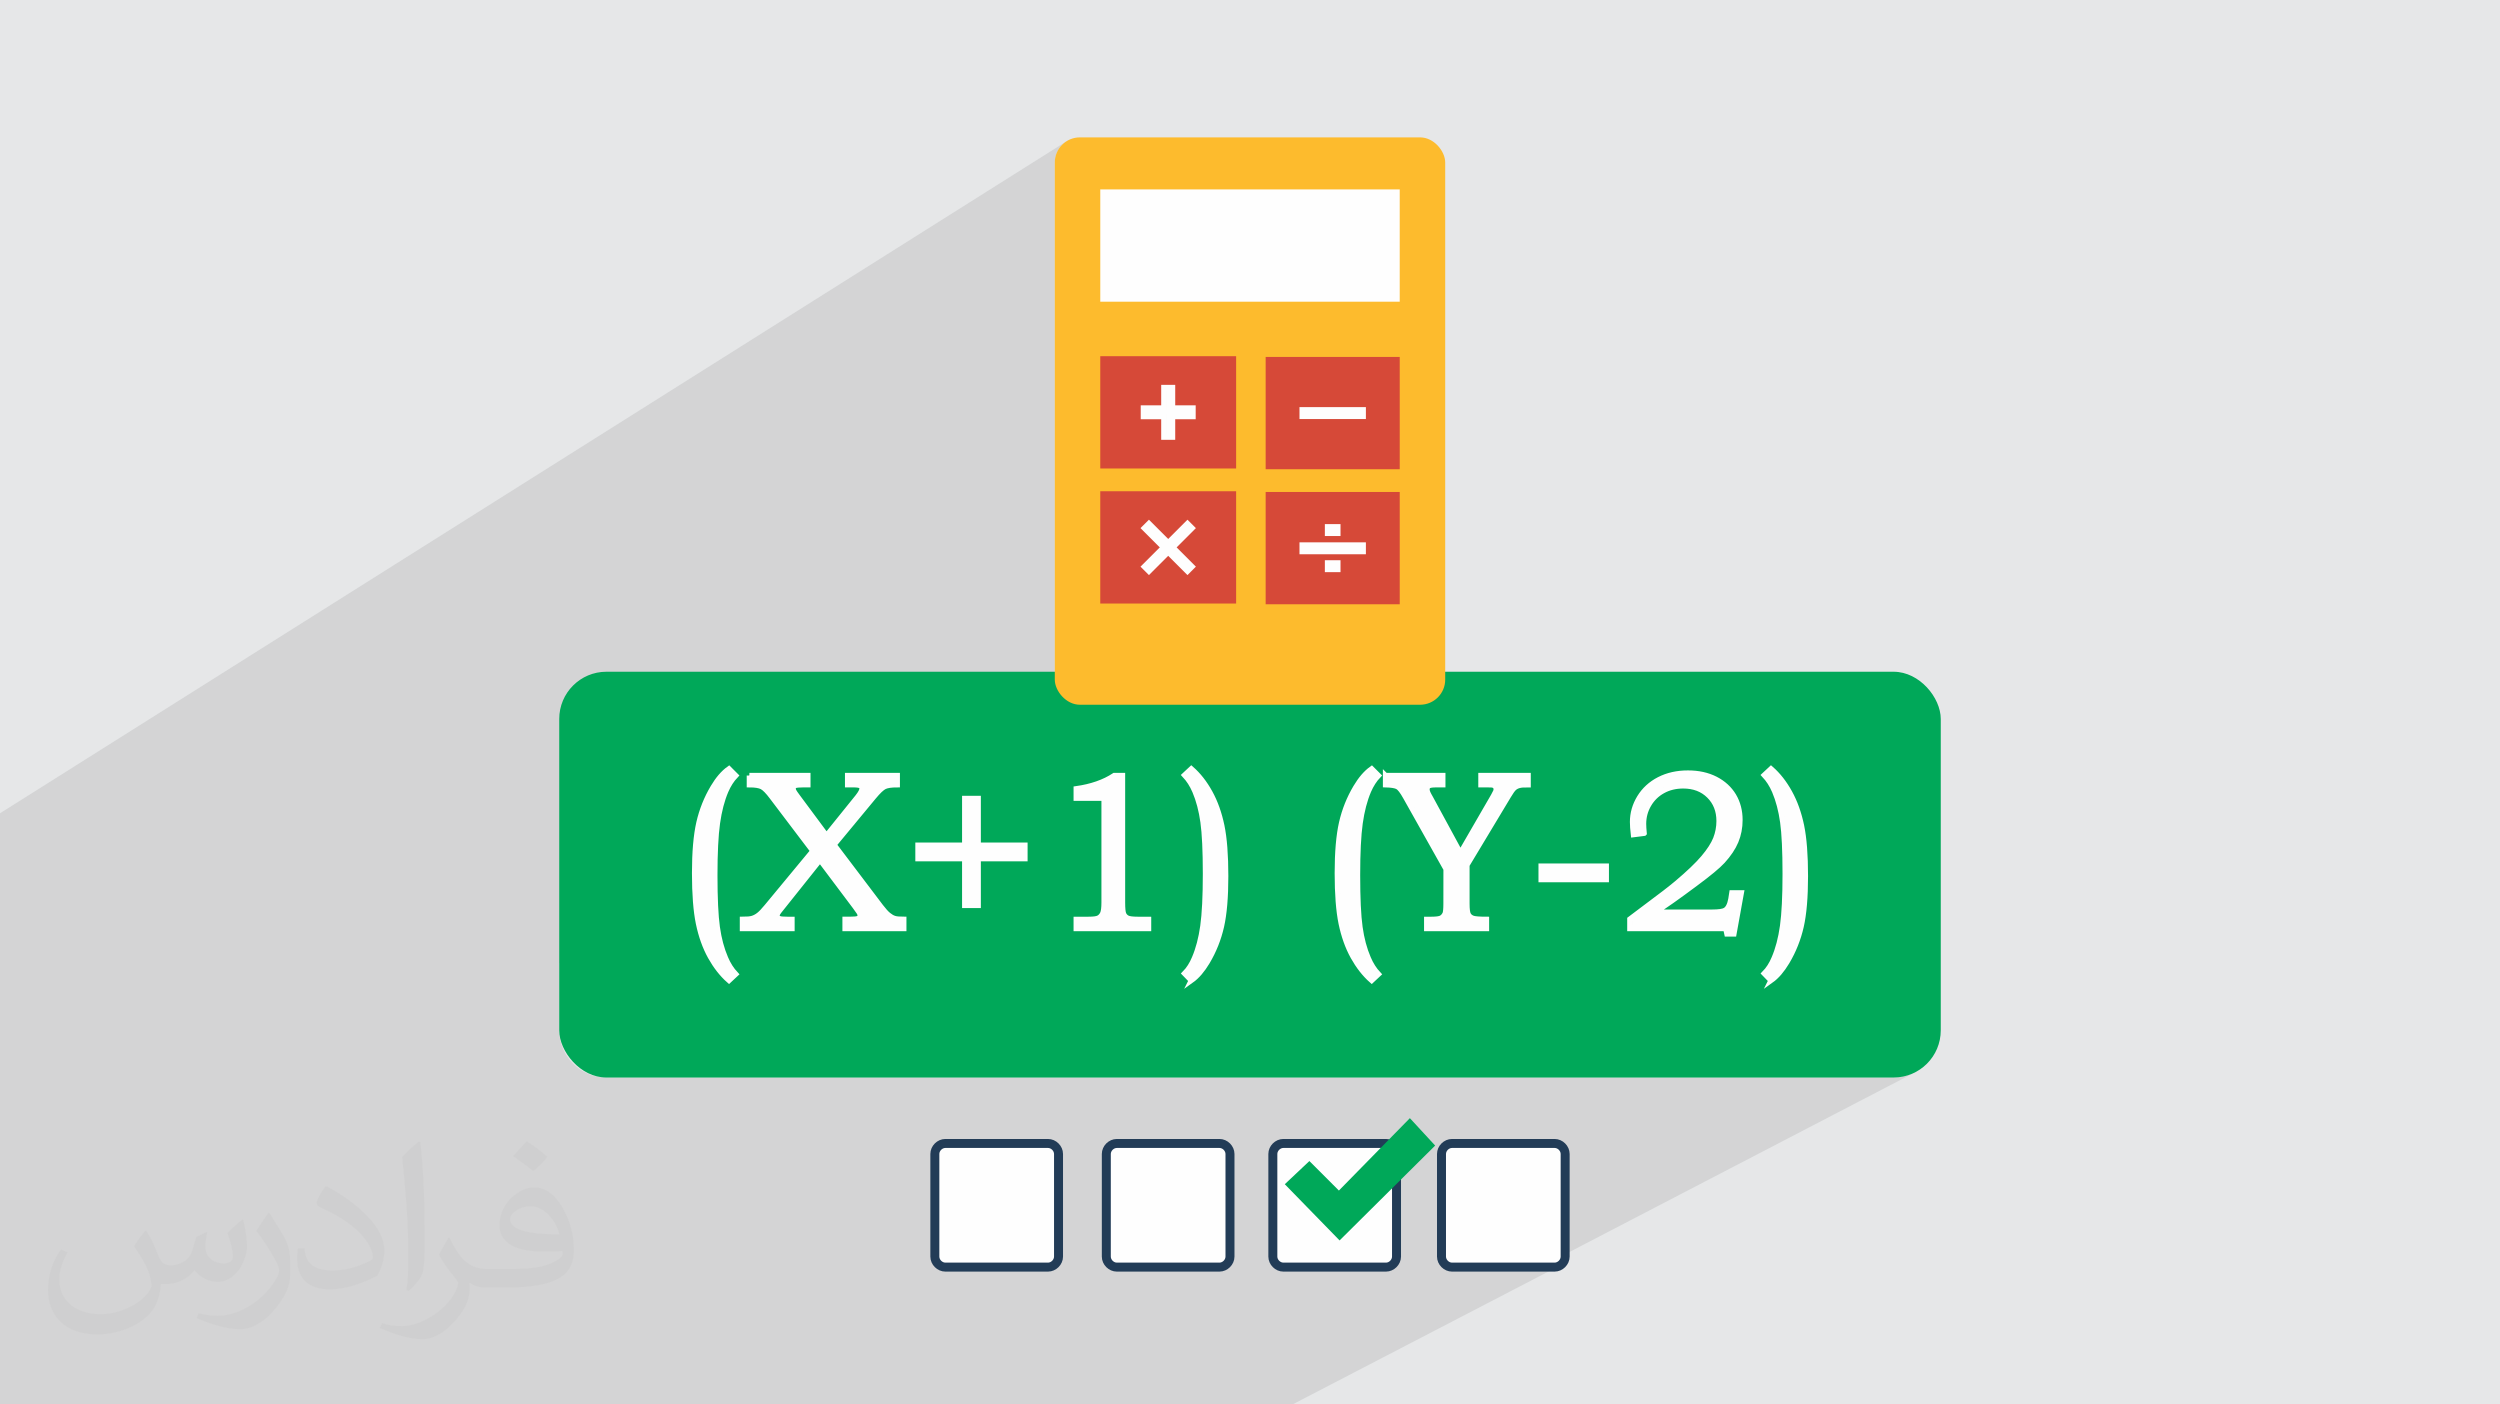 <?xml version="1.0" encoding="UTF-8"?>
<!DOCTYPE svg PUBLIC "-//W3C//DTD SVG 1.1//EN" "http://www.w3.org/Graphics/SVG/1.1/DTD/svg11.dtd">
<!-- Creator: CorelDRAW -->
<svg xmlns="http://www.w3.org/2000/svg" xml:space="preserve" width="94.192mm" height="52.917mm" version="1.1" style="shape-rendering:geometricPrecision; text-rendering:geometricPrecision; image-rendering:optimizeQuality; fill-rule:evenodd; clip-rule:evenodd"
viewBox="0 0 9419.16 5291.66"
 xmlns:xlink="http://www.w3.org/1999/xlink"
 xmlns:xodm="http://www.corel.com/coreldraw/odm/2003">
 <defs>
  <style type="text/css">
   <![CDATA[
    .str0 {stroke:#223C57;stroke-width:33.86;stroke-miterlimit:22.926}
    .str1 {stroke:#FEFEFE;stroke-width:20;stroke-miterlimit:22.926}
    .fil8 {fill:#FEFEFE}
    .fil7 {fill:#FDBB2D}
    .fil9 {fill:#D64938}
    .fil3 {fill:#00A859}
    .fil5 {fill:#00A859}
    .fil0 {fill:#E6E7E8}
    .fil4 {fill:#FEFEFE}
    .fil6 {fill:#FEFEFE;fill-rule:nonzero}
    .fil2 {fill:#373435;fill-opacity:0.031}
    .fil1 {fill:#373435;fill-opacity:0.102}
   ]]>
  </style>
 </defs>
 <g id="Layer_x0020_1">
  <polygon class="fil0" points="-0,0 9419.16,0 9419.16,5291.66 -0,5291.66 "/>
  <polygon class="fil1" points="-0,4867.8 -0,3896.05 -0,3064.13 4015.92,533.81 4001.91,545.39 3990.33,559.4 3981.58,575.48 3976.04,593.21 3974.11,612.22 3974.11,2530.87 2107.03,3628.79 2107.03,3882 2107.95,3900.11 2110.66,3917.72 2115.06,3934.72 2121.06,3951.04 2128.57,3966.57 2137.5,3981.23 2147.76,3994.93 2159.26,4007.57 2171.9,4019.07 2185.6,4029.33 2200.26,4038.26 2215.79,4045.77 2232.11,4051.77 2249.11,4056.17 2266.72,4058.88 2284.83,4059.8 7134.33,4059.8 7152.44,4058.88 7170.05,4056.17 7187.05,4051.77 7203.37,4045.77 7218.9,4038.26 5803.62,4774.07 5857.28,4774.07 5865.06,4773.23 5872.42,4770.85 4869.39,5291.66 4860.63,5291.66 4808.07,5291.66 4481.99,5291.66 4369.01,5291.66 4247.06,5291.66 4238.25,5291.66 3859.59,5291.66 3747.54,5291.66 3659.48,5291.66 3632.54,5291.66 3623.62,5291.66 3617.2,5291.66 3383.27,5291.66 3302.38,5291.66 3244.93,5291.66 3133.88,5291.66 3047.33,5291.66 3005.96,5291.66 2999.81,5291.66 2990.83,5291.66 2612.15,5291.66 2502.04,5291.66 2442.88,5291.66 2402.33,5291.66 1820.53,5291.66 1780.87,5291.66 -0,5291.66 "/>
  <path class="fil2" d="M550.85 4636.82c17.98,27.25 29.64,53.44 41.02,82.55 8.46,16.94 12.95,48.16 52.65,48.16 11.63,0 28.32,-3.43 43.13,-11.63 16.66,-8.74 29.36,-21.97 35.99,-42.06l15.87 -53.44 38.63 -19.05 2.64 2.64c-5.28,20.12 -6.6,39.42 -6.6,54.51 0,44.7 38.63,61.65 69.32,61.65 17.98,0 34.14,-8.74 34.14,-25.15 0,-21.16 -8.99,-57.15 -20.65,-89.43 17.98,-17.98 35.99,-35.99 56.62,-50.55l3.17 1.6c8.99,38.1 14.02,75.67 14.02,100.81 0,24.61 -10.85,51.87 -19.84,69.6 -18.52,34.92 -51.33,62.71 -91.01,62.71 -30.15,0 -63.75,-15.09 -86.79,-43.13l-1.32 0c-21.69,27 -55.3,51.33 -109.02,51.33l-16.66 0c-2.64,35.46 -10.31,60.58 -21.97,83.08 -32,62.43 -127,106.63 -216.43,106.63 -124.36,0 -186.79,-71.7 -186.79,-167.21 0,-59 19.3,-113.77 48.95,-152.65l24.33 10.06c-18.52,35.46 -30.96,68.78 -30.96,101.6 0,89.43 72.77,132.03 156.64,132.03 77.8,0 174.09,-49.48 191.57,-106.88 -6.6,-62.71 -30.15,-92.07 -66.14,-149.22 10.85,-19.05 24.87,-38.1 42.34,-58.47l3.17 0 0 0 0 0 -0.02 -0.09zm1434.31 -336.55c26.19,16.41 51.87,35.71 76.99,57.94 -14.02,19.84 -31.5,37.85 -53.19,53.72 -25.15,-20.37 -50.27,-37.85 -75.95,-56.36 17.45,-19.58 34.67,-38.35 52.12,-55.3l0 0 0 0 0 0 0 0 0 0 0.03 0zm13.49 244.48c-42.34,0 -76.99,27.79 -76.99,48.41 0,44.2 84.66,57.94 186,57.4 -12.7,-51.87 -57.15,-105.84 -109.02,-105.84l0.01 0.03zm-95 236.55c55.04,0 103.2,-1.6 139.95,-10.85 41.02,-10.31 75.67,-30.96 75.67,-45.24 0,-3.71 0,-8.2 -1.32,-11.91 -23.01,2.11 -49.48,2.11 -72.49,2.11 -74.6,0 -131.75,-16.94 -154.25,-58.75 -5.56,-11.63 -9.52,-24.61 -9.52,-39.42 0,-40.49 17.45,-79.91 48.16,-107.16 25.65,-22.48 53.97,-36.5 82.8,-36.5 52.12,0 93.65,41.81 122.76,107.7 15.87,35.99 26.72,77.52 26.72,129.92 0,34.92 -9.52,64.29 -31.22,85.98 -40.49,39.17 -115.09,53.97 -229.39,53.97l-51.87 0 0 0 -13.49 0c-28.32,0 -48.69,-5.03 -64.82,-17.45l-2.64 0c0.79,6.6 1.32,12.95 1.32,19.05 0,25.65 -8.46,58.47 -25.65,84.66 -50.8,75.41 -105.84,108.2 -153.47,108.2 -48.16,0 -107.16,-18.52 -160.35,-42.6l9.52 -18.52c17.2,7.14 41.02,11.91 73.81,11.91 85.98,0 198.96,-82.55 212.98,-163.25 -3.17,-6.6 -8.99,-15.34 -17.2,-24.61 -25.15,-29.9 -41.02,-54.76 -55.83,-80.95 12.7,-25.15 24.33,-45.24 35.18,-63.5l4.5 -0.53c36.78,74.88 70.1,117.73 144.45,117.73l11.63 0 0 0 53.97 0 0 0 0 0 0 0 0 0 0 0 0.09 0.01zm-372.54 79.12c6.35,-34.39 6.88,-73.02 6.88,-109.02l0 -53.44c0,-99.75 -12.7,-244.73 -23.01,-339.19 17.98,-19.3 43.13,-42.06 62.97,-57.4l5.82 1.6c13.49,118.8 16.66,256.39 16.66,383.64 0,33.35 -1.32,65.89 -4.5,89.69 -1.85,30.15 -19.3,52.91 -56.62,87.83l-8.2 -3.71zm-383.38 -157.43c1.85,46.84 24.87,83.62 105.31,83.62 50.01,0 92.33,-12.95 139.17,-35.18 8.46,-3.71 12.95,-8.74 12.95,-12.95 0,-29.36 -22.48,-68.25 -60.32,-103.71 -36.78,-33.35 -85.47,-62.71 -130.96,-82.3 -15.62,-6.6 -20.65,-13.49 -20.65,-20.12 0,-13.49 17.98,-41.81 32.82,-62.18l5.03 -0.53c52.12,27.25 110.34,67.74 153.47,112.7 39.17,41.53 63.5,83.62 63.5,129.39 0,33.86 -10.31,65.61 -27,95.25 -57.15,28.83 -118.01,50.8 -178.33,50.8 -73.28,0 -123.29,-34.39 -123.29,-115.09 0,-8.74 0,-22.22 3.17,-39.7l25.15 0 0 0 0 0 0 0 0 0 0 0 -0.02 0zm-132.57 -133.1l45.52 73.56c16.66,27.25 32.28,56.9 32.28,103.71l0 59.79c0,48.41 -30.96,100.28 -80.95,151.61 -39.17,34.67 -73.81,49.48 -105.84,49.48 -47.62,0 -102.13,-14.81 -165.1,-41.81l7.14 -18.52c19.84,5.28 42.85,9.78 71.17,9.78 90.5,-0.53 183.08,-66.67 225.42,-147.37 5.03,-9.27 6.88,-17.98 6.88,-24.08 0,-9.27 -5.03,-19.58 -8.99,-28.83 -23.01,-43.38 -48.69,-83.08 -76.99,-119.86 14.81,-23.29 29.64,-45.77 45.77,-68l3.71 0.53 0 0 0 0 0 0 0 0 0 0 -0.02 0.01z"/>
  <g id="_1530586170176">
   <rect class="fil3" x="2107.03" y="2530.86" width="5205.1" height="1528.93" rx="177.8" ry="177.8"/>
   <g>
    <path class="fil4 str0" d="M3561.88 4308.17l386.59 0c21.13,0 39.71,18.58 39.71,39.71l0 386.48c0,21.2 -18.58,39.71 -39.71,39.71l-386.59 0c-21.14,0 -39.71,-18.57 -39.71,-39.71l0 -386.48c0,-21.22 18.54,-39.71 39.71,-39.71z"/>
    <path class="fil4 str0" d="M4207.87 4308.17l386.59 0c21.19,0 39.71,18.58 39.71,39.71l0 386.48c0,21.2 -18.54,39.71 -39.71,39.71l-386.59 0c-21.2,0 -39.67,-18.57 -39.67,-39.71l0 -386.48c0,-21.22 18.53,-39.71 39.67,-39.71z"/>
    <path class="fil4 str0" d="M4835.35 4308.17l386.56 0c21.14,0 39.71,18.58 39.71,39.71l0 386.48c0,21.2 -18.57,39.71 -39.71,39.71l-386.56 0c-21.13,0 -39.71,-18.57 -39.71,-39.71l0 -386.48c0,-21.22 18.58,-39.71 39.71,-39.71z"/>
    <path class="fil4 str0" d="M5470.74 4308.17l386.54 0c21.14,0 39.71,18.58 39.71,39.71l0 386.48c0,21.2 -18.54,39.71 -39.71,39.71l-386.54 0c-21.13,0 -39.66,-18.57 -39.66,-39.71l0 -386.48c0,-21.22 18.53,-39.71 39.66,-39.71z"/>
    <polygon class="fil5" points="5311.94,4212.84 5407.17,4316.12 5047.13,4673.55 4840.65,4461.73 4933.31,4374.42 5044.48,4485.6 "/>
   </g>
   <path class="fil6 str1" d="M2746.58 2896.55l25.4 25.4c-14.96,15.66 -27.38,34.99 -37.26,57.85 -14.67,34.43 -25.25,74.93 -31.75,121.36 -6.49,46.43 -9.73,111.9 -9.73,196.43 0,87.06 3.1,152.4 9.17,195.86 6.07,43.6 16.37,82.27 31.04,116.28 9.88,23.56 22.72,43.88 38.53,60.67l-25.4 23.71c-26.81,-23.71 -50.1,-53.62 -70.14,-89.61 -20.03,-36.12 -34.85,-77.89 -44.73,-125.02 -9.73,-47.27 -14.67,-110.63 -14.67,-189.94 0,-79.02 5.5,-142.38 16.37,-189.93 10.86,-47.42 28.64,-91.87 53.2,-133.21 18.48,-31.19 38.52,-54.47 59.97,-69.85zm76.76 25.4l220.42 0 0 34.71 -17.36 0c-16.65,0 -27.09,1.13 -31.47,3.39 -4.37,2.11 -6.63,5.78 -6.63,10.72 0,3.39 0.85,6.78 2.54,10.02 1.55,3.39 6.49,10.58 14.82,21.73l108.23 145.77 117.55 -145.77c11,-13.83 16.51,-24.41 16.51,-31.75 0,-4.37 -2.12,-7.9 -6.35,-10.3 -4.24,-2.54 -13.27,-3.81 -27.1,-3.81l-21.02 0 0 -34.71 187.11 0 0 34.71c-22.29,0 -38.38,2.4 -48.12,7.06 -9.73,4.79 -23.42,17.64 -40.78,38.66l-149.44 180.48 176.39 232.98c11.43,14.96 20.89,25.4 28.65,31.61 7.62,6.21 15.1,10.58 22.3,12.84 7.19,2.4 19.05,3.53 35.56,3.53l0 34.71 -221.27 0 0 -34.71 17.36 0c17.07,0 27.94,-1.13 32.46,-3.53 4.65,-2.26 6.91,-6.07 6.91,-11.29 0,-3.1 -0.85,-6.21 -2.54,-9.6 -0.56,-1.41 -6.07,-9.17 -16.51,-23.56l-132.08 -175.83 -144.5 181.05c-8.75,10.72 -13.83,17.36 -14.82,19.9 -1.69,3.1 -2.54,5.92 -2.54,8.75 0,5.22 3.25,9.17 9.6,11.57 4.09,1.69 13.83,2.54 29.21,2.54l17.5 0 0 34.71 -186.69 0 0 -34.71c17.07,0 29.63,-1.13 37.39,-3.53 7.9,-2.26 15.81,-6.49 23.85,-12.56 7.9,-6.07 18.2,-16.65 30.62,-31.89l173.57 -209.69 -154.24 -203.63c-15.38,-20.6 -27.94,-33.3 -37.82,-38.38 -9.73,-4.94 -25.54,-7.48 -47.27,-7.48l0 -34.71zm1038.3 262.47l0 50.8 -176.11 0 0 176.1 -50.8 0 0 -176.1 -176.11 0 0 -50.8 176.11 0 0 -176.11 50.8 0 0 176.11 176.11 0zm336.55 -262.47l31.04 0 0 478.37c0,22.72 1.41,37.25 4.38,43.74 2.82,6.49 7.62,11.43 14.25,14.82 6.49,3.24 19.61,4.94 39.09,4.94l40.49 0 0 34.71 -272.62 0 0 -34.71 45.29 0c19.62,0 32.6,-1.7 39.09,-5.22 6.49,-3.39 11.57,-8.89 15.24,-16.51 3.53,-7.62 5.36,-21.59 5.36,-41.77l0 -392.86 -104.98 0 0 -35.56c57.15,-8.04 104.98,-24.69 143.37,-49.95zm290.27 772.16l-25.4 -26.25c15.24,-15.38 27.65,-34.71 37.25,-57.85 14.68,-34.15 25.26,-74.37 31.75,-120.79 6.49,-46.43 9.74,-112.05 9.74,-196.85 0,-86.65 -3.11,-151.84 -9.18,-195.3 -6.06,-43.61 -16.22,-82.27 -30.62,-116.14 -10.16,-23.7 -23.14,-43.88 -38.94,-60.68l25.4 -23.7c26.81,23.42 50.09,53.2 70.13,89.46 20.04,36.27 34.85,77.9 44.73,125.03 9.74,47.13 14.68,110.49 14.68,190.07 0,79.03 -5.36,142.25 -16.09,189.66 -10.86,47.41 -28.5,91.72 -53.06,133.07 -18.77,31.47 -38.8,54.89 -60.39,70.27zm679.59 -797.56l25.4 25.4c-14.96,15.66 -27.38,34.99 -37.26,57.85 -14.67,34.43 -25.25,74.93 -31.75,121.36 -6.49,46.43 -9.73,111.9 -9.73,196.43 0,87.06 3.1,152.4 9.17,195.86 6.07,43.6 16.37,82.27 31.04,116.28 9.88,23.56 22.72,43.88 38.53,60.67l-25.4 23.71c-26.81,-23.71 -50.1,-53.62 -70.14,-89.61 -20.03,-36.12 -34.85,-77.89 -44.73,-125.02 -9.73,-47.27 -14.67,-110.63 -14.67,-189.94 0,-79.02 5.5,-142.38 16.37,-189.93 10.86,-47.42 28.64,-91.87 53.2,-133.21 18.48,-31.19 38.52,-54.47 59.97,-69.85zm52.21 25.4l215.76 0 0 34.71 -24.41 0c-14.82,0 -24.42,1.41 -28.65,4.23 -4.37,2.69 -6.49,7.34 -6.49,13.69 0,5.51 2.68,13.13 7.9,22.44 1.41,2.26 3.11,5.5 5.36,9.59l112.61 207.44 124.46 -215.2c4.94,-8.89 7.9,-14.67 8.89,-17.35 0.99,-2.68 1.41,-5.37 1.41,-8.19 0,-3.81 -0.99,-7.05 -3.1,-9.73 -1.98,-2.69 -5.22,-4.66 -9.74,-6.07 -2.68,-0.57 -10.44,-0.85 -23.14,-0.85l-21.45 0 0 -34.71 177.8 0 0 34.71c-15.66,-0.28 -27.37,0.71 -34.99,2.96 -7.48,2.12 -13.69,5.65 -18.49,10.16 -4.94,4.66 -11.71,14.26 -20.46,28.93l-156.64 260.49 0 145.35c0,21.17 1.7,34.85 5.23,41.2 3.38,6.21 8.89,10.87 16.22,13.69 7.48,2.97 24.84,4.38 52.21,4.38l0 34.71 -225.21 0 0 -34.71 17.36 0c18.48,0 30.9,-1.7 37.11,-4.94 6.21,-3.25 11.01,-8.61 14.68,-16.09 2.39,-5.22 3.66,-17.92 3.66,-38.24l0.15 -130.11 -152.41 -271.21c-12.13,-21.87 -22.29,-35 -30.33,-39.23 -8.19,-4.38 -23.29,-6.77 -45.3,-7.34l0 -34.71zm586.18 341.21l245.53 0 0 50.8 -245.53 0 0 -50.8zm388.06 -123.62l-40.22 5.08c-2.26,-19.47 -3.39,-35.56 -3.39,-47.83 0,-32.46 8.89,-63.22 26.53,-92.15 17.64,-28.79 42.19,-51.37 73.66,-67.59 31.61,-16.23 67.74,-24.42 108.52,-24.42 39.51,0 74.08,7.62 103.86,22.86 29.77,15.39 52.49,36.27 68.44,62.8 15.8,26.67 23.7,57.01 23.7,91.16 0,28.78 -5.22,55.6 -15.52,80.29 -10.3,24.55 -26.95,49.53 -49.81,74.51 -17.08,18.76 -51.65,47.41 -103.72,85.93 -65.62,48.97 -115.99,84.53 -150.99,106.54l214.49 0c25.26,0 41.77,-2.4 49.53,-7.05 10.72,-6.07 17.92,-20.18 21.87,-42.19l3.67 -23.57 35.56 0 -27.94 154.94 -26.25 0 -4.51 -20.32 -361.25 0 0 -35.56 66.18 -49.81c50.24,-37.11 87.07,-65.62 110.64,-85.38 44.31,-37.39 77.89,-69.28 100.33,-95.81 22.43,-26.53 37.96,-50.52 46.42,-71.83 8.33,-21.3 12.56,-43.6 12.56,-66.88 0,-38.81 -12.56,-70.56 -37.53,-95.25 -24.98,-24.7 -57.44,-37.12 -97.51,-37.12 -28.65,0 -54.33,6.21 -76.77,18.63 -22.43,12.28 -40.21,29.63 -53.2,51.93 -12.98,22.3 -19.47,46.29 -19.47,72.25 0,9.6 0.71,21.59 2.12,35.84zm478.09 554.57l-25.4 -26.25c15.24,-15.38 27.65,-34.71 37.25,-57.85 14.68,-34.15 25.26,-74.37 31.75,-120.79 6.49,-46.43 9.74,-112.05 9.74,-196.85 0,-86.65 -3.11,-151.84 -9.18,-195.3 -6.06,-43.61 -16.22,-82.27 -30.62,-116.14 -10.16,-23.7 -23.14,-43.88 -38.94,-60.68l25.4 -23.7c26.81,23.42 50.09,53.2 70.13,89.46 20.04,36.27 34.85,77.9 44.73,125.03 9.74,47.13 14.68,110.49 14.68,190.07 0,79.03 -5.36,142.25 -16.09,189.66 -10.86,47.41 -28.5,91.72 -53.06,133.07 -18.77,31.47 -38.8,54.89 -60.39,70.27z"/>
   <g>
    <rect class="fil7" x="3974.11" y="517.59" width="1470.95" height="2137.61" rx="94.63" ry="94.63"/>
    <rect class="fil8" x="4145.48" y="713.63" width="1128.21" height="423.08"/>
    <rect class="fil9" x="4145.48" y="1342.01" width="511.86" height="423.08"/>
    <rect class="fil9" x="4768.56" y="1344.79" width="505.13" height="423.08"/>
    <rect class="fil9" x="4145.48" y="1850.83" width="511.86" height="423.08"/>
    <rect class="fil9" x="4768.56" y="1853.61" width="505.13" height="423.08"/>
    <polygon class="fil6 str1" points="4384.99,1647.1 4384.99,1569.57 4307.86,1569.57 4307.86,1537.13 4384.99,1537.13 4384.99,1459.99 4417.83,1459.99 4417.83,1537.13 4494.97,1537.13 4494.97,1569.57 4417.83,1569.57 4417.83,1647.1 "/>
    <polygon class="fil6 str1" points="4906.01,1568.79 4906.01,1543.87 5136.23,1543.87 5136.23,1568.79 "/>
    <g>
     <polygon class="fil6 str1" points="4906.01,2078.26 4906.01,2053.33 5136.23,2053.33 5136.23,2078.26 "/>
     <polygon class="fil6 str1" points="5001.61,2009.57 5001.61,1984.64 5040.64,1984.64 5040.64,2009.57 "/>
     <polygon class="fil6 str1" points="5001.61,2145.66 5001.61,2120.73 5040.64,2120.73 5040.64,2145.66 "/>
    </g>
    <g>
     <polygon class="fil6 str1" points="4328.83,2152.58 4311.2,2134.96 4474,1972.16 4491.62,1989.78 "/>
     <polygon class="fil6 str1" points="4474,2152.58 4491.62,2134.96 4328.83,1972.16 4311.2,1989.78 "/>
    </g>
   </g>
  </g>
 </g>
</svg>

